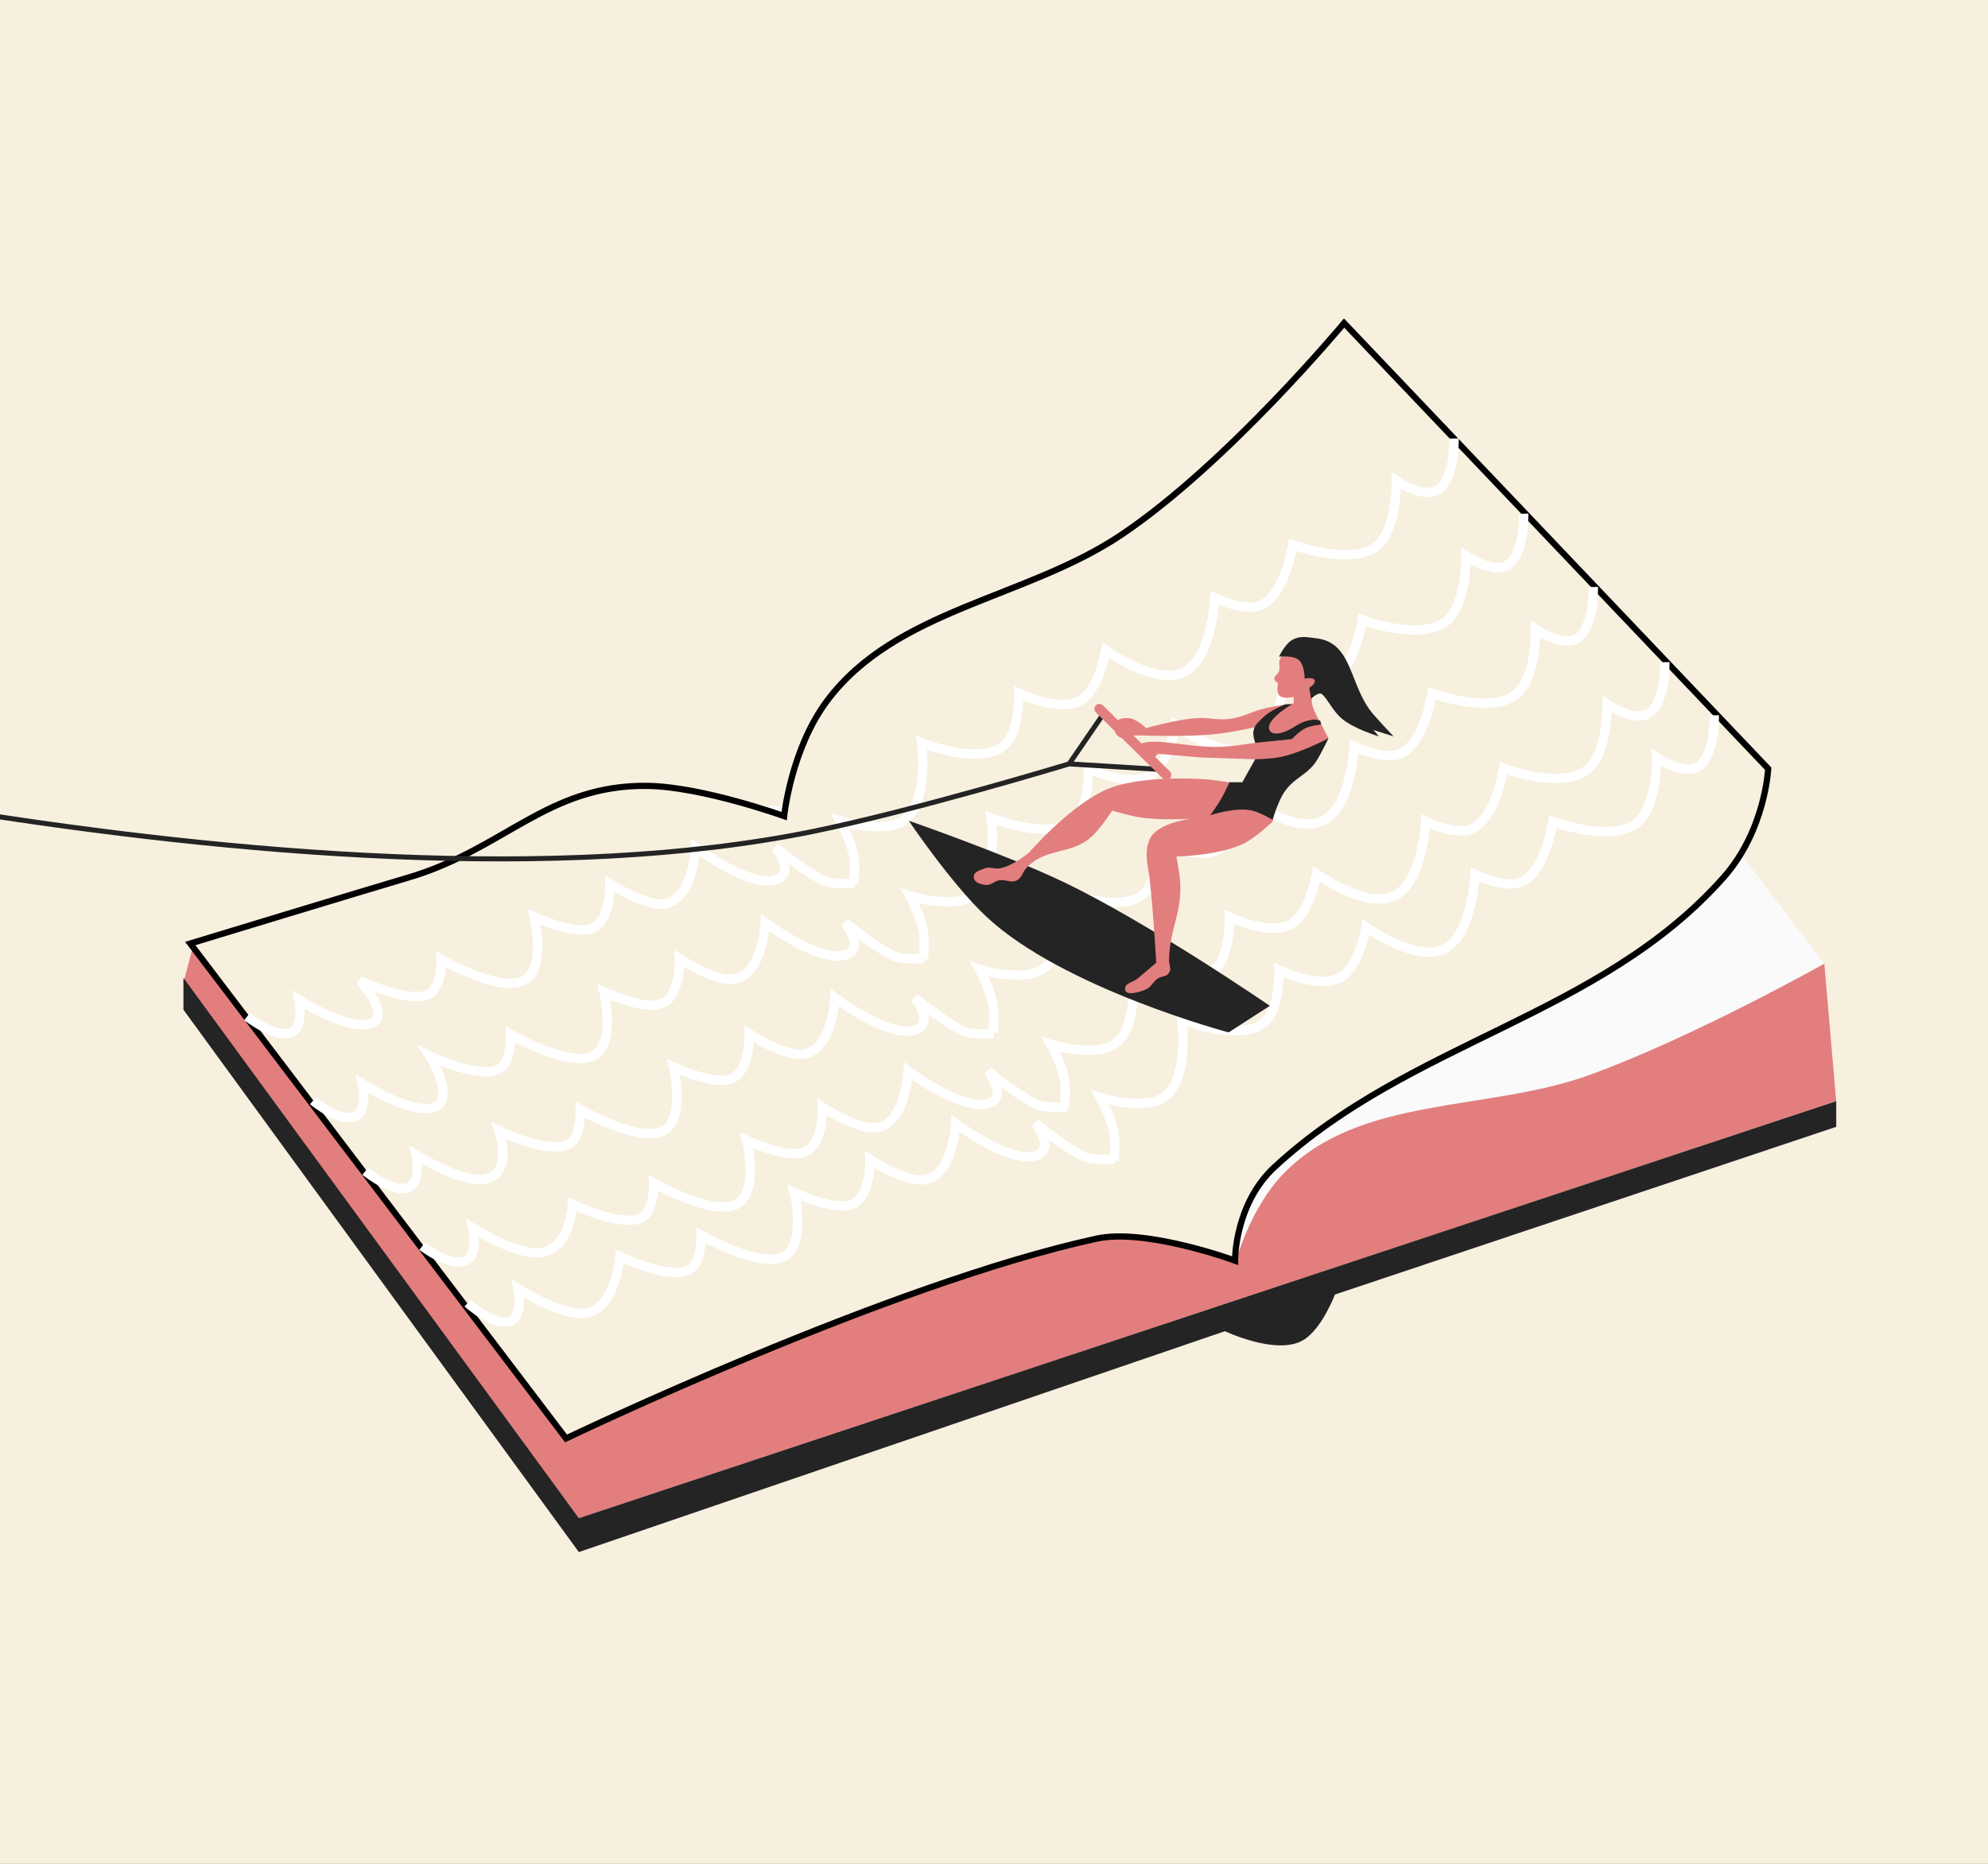 <?xml version="1.0" encoding="UTF-8"?> <svg xmlns="http://www.w3.org/2000/svg" width="320" height="300" viewBox="0 0 320 300" fill="none"><rect x="0" y="0" width="320" height="300" fill="#808080" stroke="none"/> <g clip-path="url(#clip0_5575_2190)"> <rect width="320" height="300" fill="#F7F0DF"></rect> <path d="M93.177 139.436C87.433 140.521 61.612 145.645 61.612 145.645L107.451 220.433C107.451 220.433 155.068 203.216 184.792 199.813C191.894 199 203.922 204.844 203.922 204.844C203.922 204.844 204.64 196.902 210.769 192.266C231.725 176.416 282.587 167.212 282.587 167.212L293.651 155.116L232.395 74.678C232.395 74.678 214.016 92.789 198.142 101.291C183.851 108.946 165.462 108.531 154.491 120.466C148.725 126.738 146.82 136.082 146.82 136.082C146.82 136.082 135.724 130.792 128.063 129.918C114.032 128.317 107.053 136.814 93.177 139.436Z" fill="#FAFAFA"></path> <path d="M199.091 202.47C199.091 202.47 201.411 194.256 206.615 188.898C218.919 176.227 239.442 179.022 256.033 172.966C272.733 166.87 293.651 155.116 293.651 155.116L295.569 177.244L93.172 244.365L29.527 158.135L30.991 152.645L90.96 230.793L178.291 190.373L199.091 202.47Z" fill="#E37E7E"></path> <path d="M93.174 244.365L295.57 177.244V181.374L214.877 208.37C214.877 208.37 212.763 213.996 209.714 215.746C205.438 218.201 197.175 214.271 197.175 214.271L93.174 249.823L29.527 162.527V157.403L93.174 244.365Z" fill="#242424"></path> <path d="M65.736 141.249C59.342 143.131 30.626 151.87 30.626 151.87L91.109 231.531C91.109 231.531 143.183 206.6 176.522 199.372C184.488 197.645 198.798 202.912 198.798 202.912C198.798 202.912 198.712 193.82 205.141 187.865C227.121 167.507 257.51 163.672 277.425 141.249C284.159 133.668 284.618 123.733 284.618 123.733L216.353 52C216.353 52 197.552 74.632 180.505 86.077C165.159 96.381 144.247 97.993 133.152 112.778C127.321 120.547 126.218 131.365 126.218 131.365C126.218 131.365 113.029 126.621 104.238 126.497C88.138 126.271 81.182 136.702 65.736 141.249Z" fill="#F7F0DF" stroke="black"></path> <path d="M137.429 142.282C137.429 142.282 137.692 139.564 137.429 137.856C137.061 135.477 135.216 132.103 135.216 132.103C135.216 132.103 142.064 134.272 145.395 132.103C149.61 129.357 148.345 119.564 148.345 119.564C148.345 119.564 158.582 123.636 162.064 119.564C164.144 117.132 163.982 111.598 163.982 111.598C163.982 111.598 170.496 114.715 173.866 112.778C176.948 111.006 177.996 104.664 177.996 104.664C177.996 104.664 185.957 110.425 190.535 108.205C195.089 105.997 195.551 96.256 195.551 96.256C195.551 96.256 199.825 98.311 202.485 97.583C206.765 96.413 208.09 87.7 208.09 87.7C208.09 87.7 217.845 91.304 221.81 87.7C224.913 84.878 224.76 77.373 224.76 77.373C224.76 77.373 228.452 79.854 230.808 79.144C234.23 78.112 234.054 70.587 234.054 70.587" stroke="white" stroke-width="1.5"></path> <path d="M148.64 154.378C148.64 154.378 148.903 151.661 148.64 149.953C148.272 147.574 146.427 144.2 146.427 144.2C146.427 144.2 153.275 146.369 156.606 144.2C160.821 141.454 159.556 131.66 159.556 131.66C159.556 131.66 169.793 135.733 173.275 131.66C175.355 129.228 175.193 123.694 175.193 123.694C175.193 123.694 181.706 126.812 185.077 124.875C188.159 123.103 189.207 116.761 189.207 116.761C189.207 116.761 197.168 122.521 201.746 120.301C206.3 118.093 206.762 108.352 206.762 108.352C206.762 108.352 211.036 110.407 213.695 109.68C217.976 108.51 219.301 99.796 219.301 99.796C219.301 99.796 229.056 103.401 233.02 99.796C236.124 96.975 235.971 89.47 235.971 89.47C235.971 89.47 239.663 91.951 242.019 91.24C245.441 90.209 245.265 82.684 245.265 82.684" stroke="white" stroke-width="1.5"></path> <path d="M159.85 166.18C159.85 166.18 160.114 163.462 159.85 161.754C159.483 159.375 157.638 156.001 157.638 156.001C157.638 156.001 164.486 158.17 167.817 156.001C172.032 153.255 170.767 143.462 170.767 143.462C170.767 143.462 181.004 147.534 184.486 143.462C186.566 141.03 186.404 135.496 186.404 135.496C186.404 135.496 192.917 138.613 196.288 136.676C199.37 134.904 200.418 128.562 200.418 128.562C200.418 128.562 208.379 134.323 212.957 132.103C217.511 129.895 217.973 120.154 217.973 120.154C217.973 120.154 222.247 122.209 224.906 121.481C229.187 120.311 230.512 111.598 230.512 111.598C230.512 111.598 240.267 115.202 244.231 111.598C247.335 108.776 247.182 101.271 247.182 101.271C247.182 101.271 250.874 103.752 253.23 103.042C256.652 102.01 256.475 94.486 256.475 94.486" stroke="white" stroke-width="1.5"></path> <path d="M171.358 178.276C171.358 178.276 171.622 175.559 171.358 173.851C170.991 171.472 169.146 168.098 169.146 168.098C169.146 168.098 175.993 170.267 179.324 168.098C183.54 165.352 182.275 155.558 182.275 155.558C182.275 155.558 192.512 159.631 195.994 155.558C198.073 153.126 197.912 147.592 197.912 147.592C197.912 147.592 204.425 150.71 207.796 148.773C210.878 147.001 211.926 140.659 211.926 140.659C211.926 140.659 219.887 146.42 224.465 144.2C229.019 141.991 229.481 132.25 229.481 132.25C229.481 132.25 233.755 134.305 236.414 133.578C240.695 132.408 242.02 123.694 242.02 123.694C242.02 123.694 251.775 127.299 255.739 123.694C258.842 120.873 258.69 113.368 258.69 113.368C258.69 113.368 262.382 115.849 264.738 115.138C268.159 114.107 267.983 106.582 267.983 106.582" stroke="white" stroke-width="1.5"></path> <path d="M179.321 186.832C179.321 186.832 179.585 184.115 179.321 182.407C178.954 180.028 177.108 176.654 177.108 176.654C177.108 176.654 183.956 178.823 187.287 176.654C191.503 173.908 190.238 164.114 190.238 164.114C190.238 164.114 200.475 168.187 203.957 164.114C206.036 161.682 205.875 156.148 205.875 156.148C205.875 156.148 212.388 159.266 215.758 157.329C218.841 155.557 219.889 149.215 219.889 149.215C219.889 149.215 227.85 154.975 232.428 152.755C236.982 150.547 237.444 140.806 237.444 140.806C237.444 140.806 241.718 142.861 244.377 142.134C248.657 140.964 249.983 132.25 249.983 132.25C249.983 132.25 259.738 135.855 263.702 132.25C266.805 129.429 266.652 121.924 266.652 121.924C266.652 121.924 270.344 124.405 272.701 123.694C276.122 122.663 275.946 115.138 275.946 115.138" stroke="white" stroke-width="1.5"></path> <path d="M179.371 186.574C179.371 186.574 175.825 186.917 174.159 186.037C170.987 184.361 166.663 180.818 166.663 180.818C166.663 180.818 170.041 185.067 166.663 186.037C162.389 187.265 153.822 180.818 153.822 180.818C153.822 180.818 153.403 189.948 148.199 189.929C145.09 189.918 140.023 186.642 140.023 186.642C140.023 186.642 140.245 192.753 137.066 193.882C134.159 194.915 127.847 191.981 127.847 191.981C127.847 191.981 129.927 200.566 125.991 202.336C122.076 204.096 112.851 198.826 112.851 198.826C112.851 198.826 113.005 202.841 111.24 204.191C108.4 206.363 99.774 202.255 99.774 202.255C99.774 202.255 99.118 210.797 94.15 211.367C90.261 211.812 83.362 207.414 83.362 207.414C83.362 207.414 84.15 211.286 82.525 212.445C80.165 214.126 75.274 209.739 75.274 209.739" stroke="white" stroke-width="1.5"></path> <path d="M171.738 178.164C171.738 178.164 168.192 178.507 166.526 177.627C163.354 175.951 159.029 172.407 159.029 172.407C159.029 172.407 162.408 176.657 159.03 177.627C154.755 178.855 146.189 172.407 146.189 172.407C146.189 172.407 145.77 181.538 140.565 181.519C137.457 181.508 132.39 178.232 132.39 178.232C132.39 178.232 132.611 184.343 129.433 185.472C126.526 186.505 120.214 183.57 120.214 183.57C120.214 183.57 122.294 192.155 118.358 193.925C114.443 195.685 105.218 190.415 105.218 190.415C105.218 190.415 105.372 194.43 103.607 195.78C100.767 197.953 92.141 193.844 92.141 193.844C92.141 193.844 91.89 201.061 86.921 201.63C83.032 202.076 76.133 197.678 76.133 197.678C76.133 197.678 76.921 201.55 75.296 202.708C72.936 204.39 67.955 200.589 67.955 200.589" stroke="white" stroke-width="1.5"></path> <path d="M159.939 166.362C159.939 166.362 156.394 166.705 154.728 165.825C151.556 164.149 147.231 160.606 147.231 160.606C147.231 160.606 150.61 164.855 147.232 165.825C142.957 167.053 134.391 160.606 134.391 160.606C134.391 160.606 133.972 169.736 128.767 169.717C125.659 169.706 120.592 166.43 120.592 166.43C120.592 166.43 120.813 172.541 117.635 173.67C114.728 174.703 108.415 171.769 108.415 171.769C108.415 171.769 110.496 180.354 106.56 182.124C102.645 183.884 93.419 178.614 93.419 178.614C93.419 178.614 93.573 182.629 91.809 183.979C88.969 186.151 80.343 182.043 80.343 182.043C80.343 182.043 82.745 189.26 77.776 189.829C73.887 190.275 66.988 185.876 66.988 185.876C66.988 185.876 67.776 189.749 66.151 190.907C63.791 192.589 58.805 188.512 58.805 188.512" stroke="white" stroke-width="1.5"></path> <path d="M148.728 154.266C148.728 154.266 145.182 154.609 143.516 153.729C140.344 152.053 136.019 148.509 136.019 148.509C136.019 148.509 139.398 152.758 136.02 153.729C131.745 154.956 123.179 148.509 123.179 148.509C123.179 148.509 122.76 157.64 117.555 157.621C114.447 157.61 109.38 154.334 109.38 154.334C109.38 154.334 109.601 160.444 106.423 161.574C103.516 162.607 97.204 159.672 97.204 159.672C97.204 159.672 99.284 168.257 95.348 170.027C91.433 171.787 82.207 166.517 82.207 166.517C82.207 166.517 82.362 170.532 80.597 171.882C77.757 174.055 69.131 169.946 69.131 169.946C69.131 169.946 74.098 177.844 69.129 178.414C65.24 178.859 58.341 174.461 58.341 174.461C58.341 174.461 59.129 178.333 57.504 179.492C55.145 181.173 50.387 177.166 50.387 177.166" stroke="white" stroke-width="1.5"></path> <path d="M137.518 142.169C137.518 142.169 133.972 142.512 132.306 141.632C129.134 139.956 124.81 136.412 124.81 136.412C124.81 136.412 128.188 140.662 124.81 141.632C120.536 142.86 111.969 136.412 111.969 136.412C111.969 136.412 111.55 145.543 106.346 145.524C103.237 145.513 98.17 142.237 98.17 142.237C98.17 142.237 98.391 148.348 95.213 149.477C92.306 150.51 85.994 147.575 85.994 147.575C85.994 147.575 88.074 156.16 84.138 157.93C80.223 159.69 70.998 154.42 70.998 154.42C70.998 154.42 71.152 158.435 69.387 159.785C66.547 161.958 57.921 157.849 57.921 157.849C57.921 157.849 63.864 164.329 58.895 164.898C55.006 165.344 48.107 160.945 48.107 160.945C48.107 160.945 48.895 164.818 47.27 165.976C44.91 167.658 39.775 163.625 39.775 163.625" stroke="white" stroke-width="1.5"></path> <path d="M158.817 147.592C153.128 142.282 146.278 132.103 146.278 132.103C146.278 132.103 161.565 137.41 170.914 141.839C184.691 148.365 204.401 161.901 204.401 161.901L197.762 166.179C197.762 166.179 171.138 159.09 158.817 147.592Z" fill="#242424"></path> <path d="M-81 114.991C-81 114.991 49.316 150.357 130.642 133.873C147.049 130.548 172.095 122.957 172.095 122.957M172.095 122.957L177.553 114.991M172.095 122.957L186.552 123.842" stroke="#242424" stroke-width="0.806"></path> <path d="M176.963 114.106L187.732 124.727" stroke="#E37E7E" stroke-width="1.612" stroke-linecap="round"></path> <path d="M158.523 139.774C157.678 140.084 156.657 140.354 156.752 141.249C156.841 142.075 157.705 142.282 158.523 142.429C159.473 142.6 159.93 141.846 160.883 141.691C161.963 141.516 162.722 142.21 163.686 141.691C164.518 141.244 164.53 140.477 165.161 139.774C168.291 136.282 172.588 137.752 175.93 134.463C177.334 133.081 179.028 130.48 179.028 130.48C179.028 130.48 181.521 131.224 183.158 131.513C186.394 132.083 191.567 131.808 191.567 131.808C191.567 131.808 186.226 132.463 185.076 135.053C184.081 137.295 184.799 139.254 185.076 141.691C185.682 147.015 186.109 154.968 186.109 154.968C186.109 154.968 184.308 156.494 183.158 157.476C182.351 158.166 181.027 158.186 181.093 159.246C181.159 160.306 183.272 159.789 184.486 159.246C185.348 158.86 185.598 157.97 186.404 157.476C187.063 157.072 187.759 157.243 188.174 156.591C188.607 155.91 188.159 155.332 188.174 154.526C188.269 149.467 190.38 146.732 189.944 141.691C189.814 140.182 189.354 137.856 189.354 137.856C189.354 137.856 196.789 137.761 200.713 135.496C202.49 134.47 204.844 132.25 204.844 132.25L205.729 126.644L213.842 118.826L212.22 115.728C212.22 115.728 211.366 114.264 211.187 113.22C210.832 111.153 212.662 108.057 212.662 108.057L207.794 104.369C207.794 104.369 206.389 105.232 206.024 106.139C205.743 106.836 206.111 107.343 205.876 108.057C205.691 108.62 204.932 108.829 205.139 109.385C205.252 109.69 205.729 109.975 205.729 109.975C205.729 109.975 205.407 111.306 205.876 111.892C206.457 112.617 208.237 112.188 208.237 112.188V113.22C208.237 113.22 205.523 113.584 203.811 113.958C201.406 114.483 200.209 115.459 197.763 115.728C195.815 115.943 194.704 115.475 192.747 115.58C189.464 115.758 184.486 117.203 184.486 117.203C184.486 117.203 182.851 115.574 181.536 115.58C180.752 115.584 180.172 115.616 179.618 116.171C179.064 116.725 179.246 117.398 179.618 118.088C179.899 118.61 180.651 118.826 180.651 118.826C180.651 118.826 180.408 118.05 181.093 117.941C181.902 117.812 182.126 118.383 182.126 118.383H184.043C184.043 118.383 191.542 118.686 196.287 118.088C198.844 117.766 202.778 116.908 202.778 116.908L202.041 119.563C202.041 119.563 199.262 120.002 197.468 120.154C192.239 120.596 186.994 118.826 184.043 119.563C183.528 119.692 183.311 120.087 183.158 120.596C182.928 121.365 184.339 122.366 184.339 122.366C184.339 122.366 184.424 121.337 185.076 121.334C185.54 121.331 185.814 121.924 185.814 121.924L186.404 121.334L193.337 121.924L202.041 122.219L199.975 126.202L194.517 125.464C194.517 125.464 184.29 124.592 178.438 126.939C172.467 129.335 165.604 137.266 165.604 137.266C165.604 137.266 162.948 139.466 160.883 139.774C159.971 139.909 159.388 139.456 158.523 139.774Z" fill="#E37E7E"></path> <path d="M201.746 117.793C201.657 118.489 202.041 119.563 202.041 119.563L207.941 118.973C207.941 118.973 209.154 117.677 210.154 117.203C211.064 116.773 212.662 116.613 212.662 116.613L212.514 116.023C212.514 116.023 211.787 115.695 211.039 115.876C210.168 116.086 209.707 116.119 208.237 117.056C206.766 117.992 205.14 118.383 204.548 117.793C203.007 116.255 207.941 113.368 207.941 113.368H206.909C206.909 113.368 204.497 114.298 203.368 115.433C202.579 116.226 201.886 116.684 201.746 117.793Z" fill="#242424"></path> <path d="M205.728 121.924C204.303 122.161 202.04 122.219 202.04 122.219L199.975 125.907H197.909C197.909 125.907 197.161 127.558 196.582 128.562C195.959 129.642 194.812 131.218 194.812 131.218C194.812 131.218 199.011 129.834 201.597 130.48C202.948 130.818 204.843 131.955 204.843 131.955C204.843 131.955 205.654 129.21 206.613 127.677C208.214 125.118 210.532 124.816 212.071 122.219C212.862 120.885 213.841 118.826 213.841 118.826C213.841 118.826 209.074 121.368 205.728 121.924Z" fill="#242424"></path> <path d="M209.121 106.287C208.179 105.409 205.876 105.697 205.876 105.697C205.876 105.697 206.808 103.706 207.941 103.042C209.287 102.253 210.375 102.565 211.924 102.747C217.852 103.443 217.144 110.496 221.07 114.991C222.304 116.403 224.316 118.531 224.316 118.531L221.07 117.499L221.956 118.531C221.956 118.531 218.019 117.357 216.055 115.728C214.51 114.448 213.694 112.483 212.809 111.745C212.234 111.266 211.039 112.483 211.039 112.483L210.744 110.713C210.744 110.713 211.791 110.086 211.629 109.533C211.449 108.914 210.007 109.238 210.007 109.238C210.007 109.238 210.001 107.108 209.121 106.287Z" fill="#242424"></path> </g> <defs> <clipPath id="clip0_5575_2190"> <rect width="320" height="300" fill="white"></rect> </clipPath> </defs> </svg> 